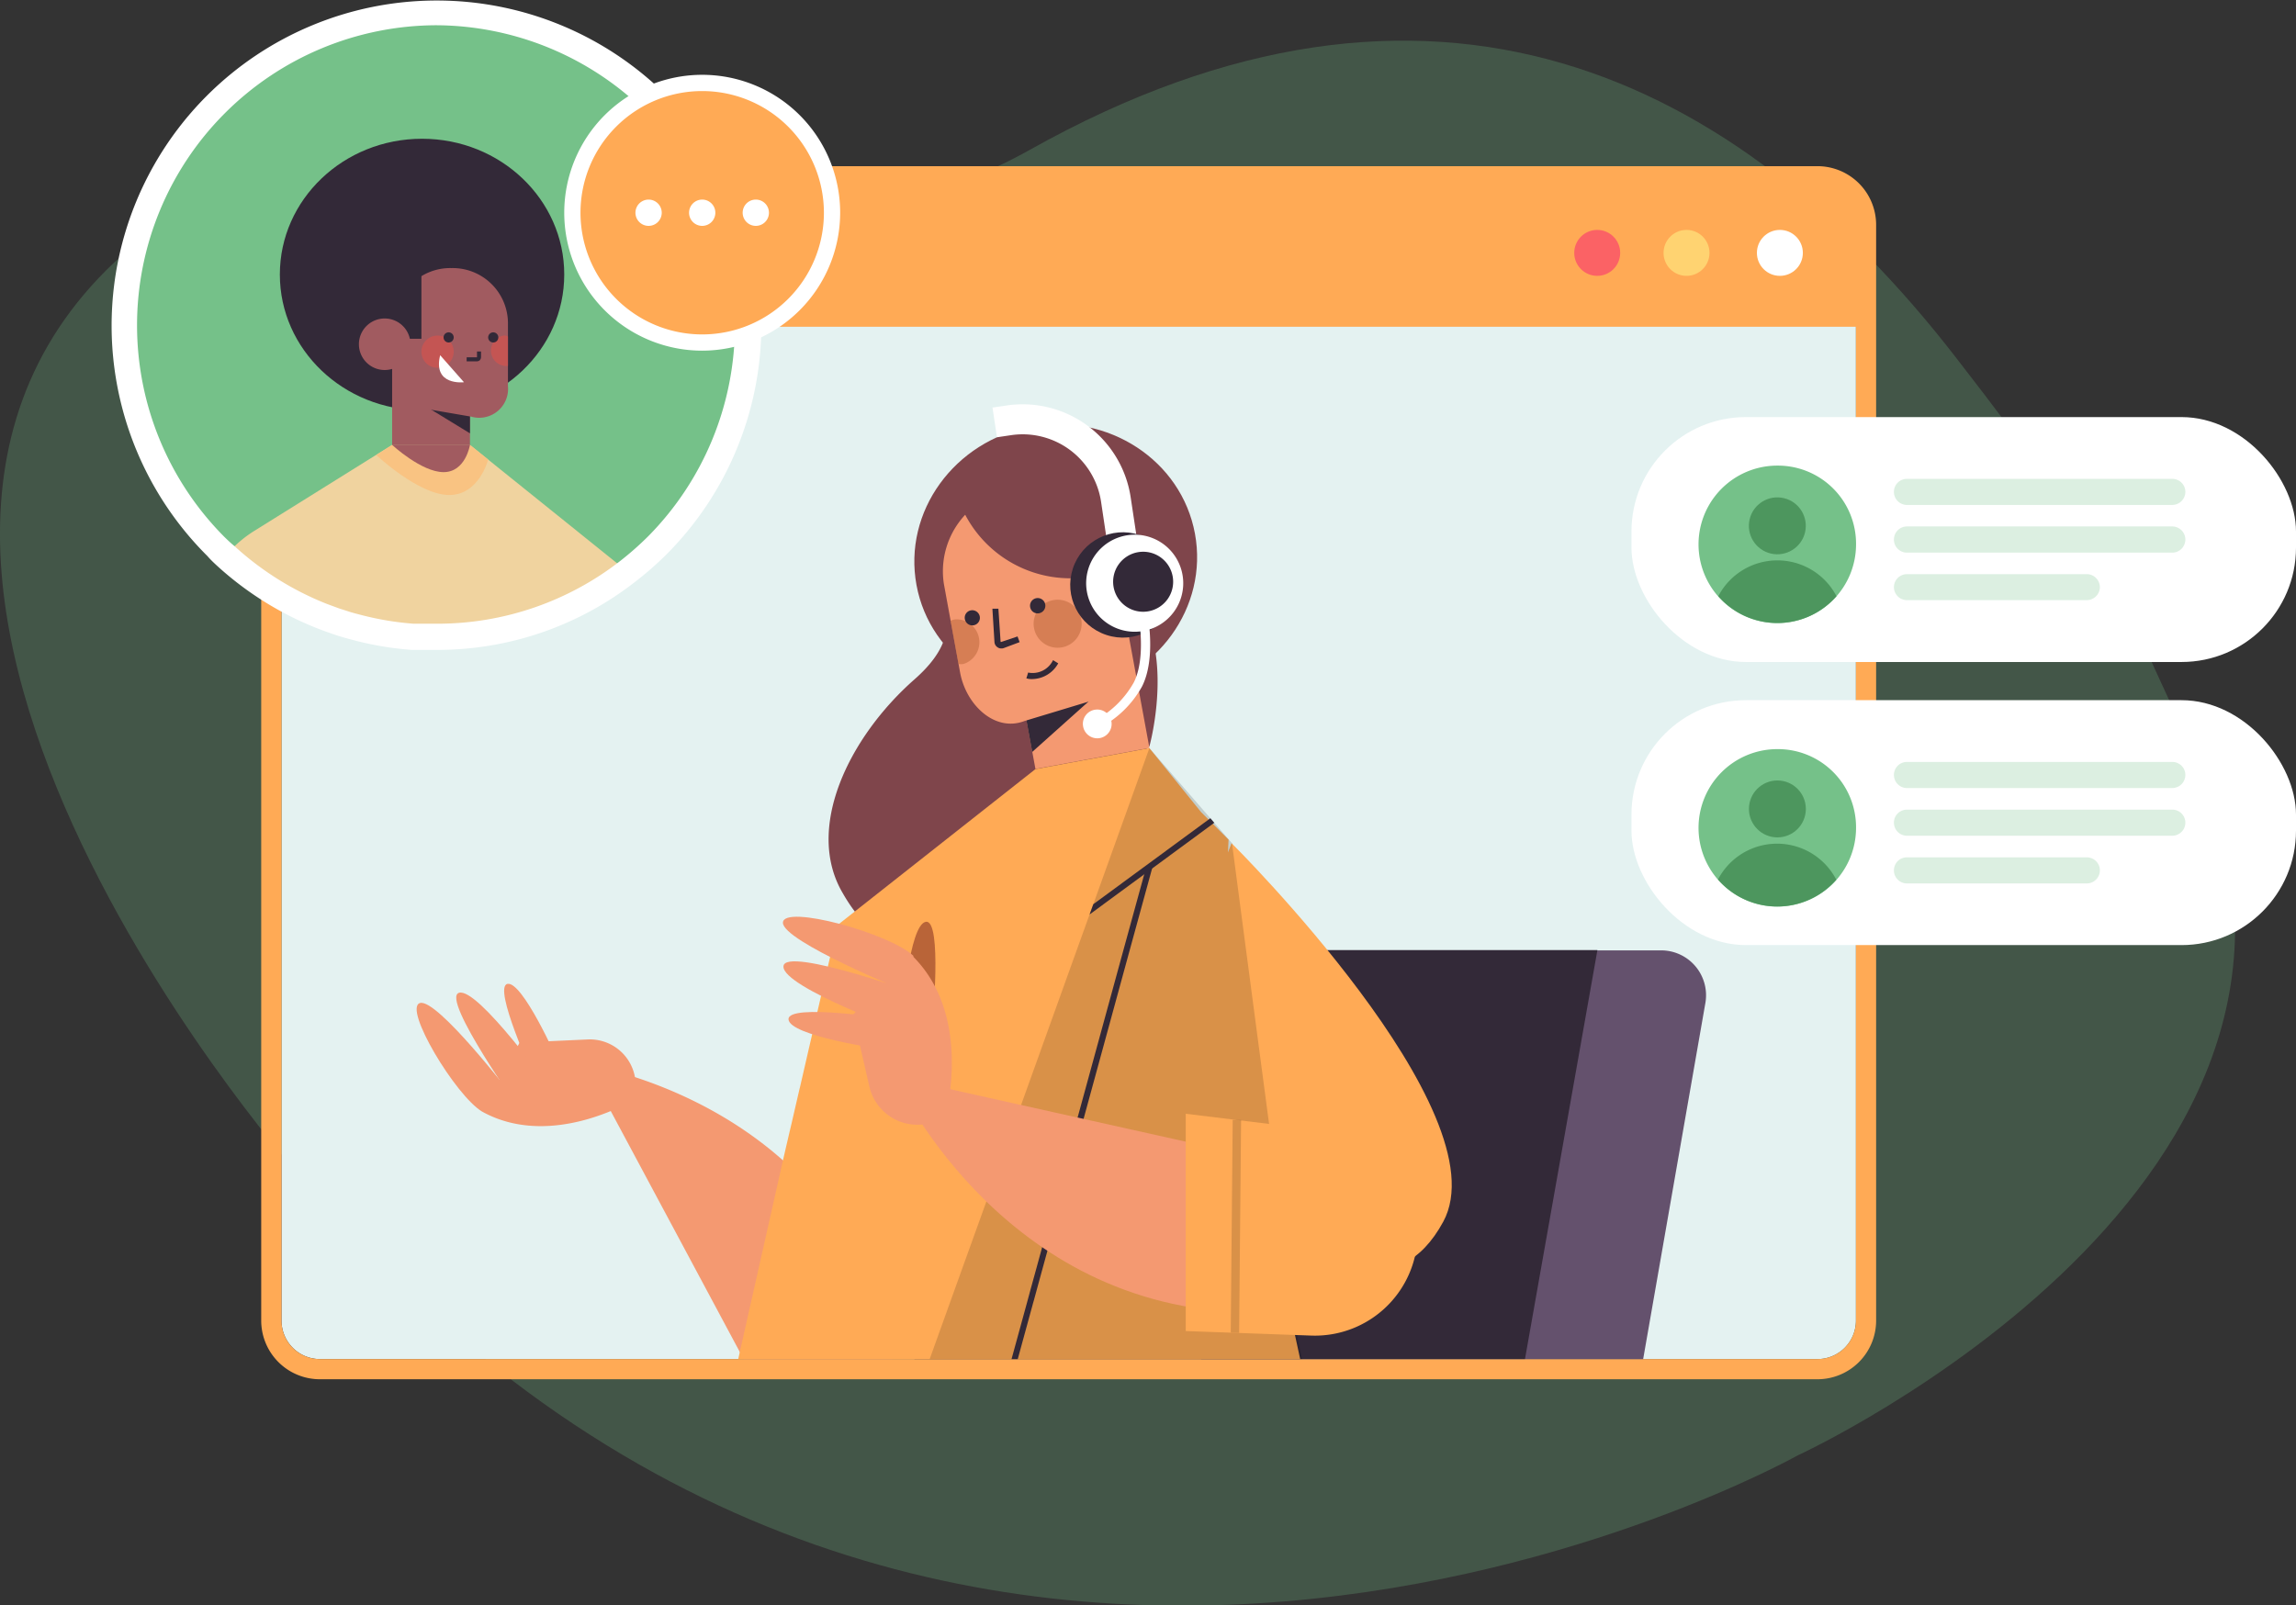 <svg xmlns="http://www.w3.org/2000/svg" viewBox="0 0 221.85 155.15"><rect x="0" y="0" width="221.85" height="155.15" fill="#333333" stroke="none"/><defs><style>.cls-1{isolation:isolate;}.cls-16,.cls-2{fill:#75c189;}.cls-2{opacity:0.25;}.cls-3{fill:#e4f2f1;}.cls-4{fill:#fa5;}.cls-5{fill:#ffd371;}.cls-6{fill:#fff;}.cls-7{fill:#fb6265;}.cls-8{fill:#64516d;}.cls-9{fill:#332938;}.cls-10{fill:#7f454b;}.cls-11{fill:#f49971;}.cls-12,.cls-15{fill:#b96438;}.cls-12{opacity:0.5;}.cls-13{fill:#fc7465;}.cls-14{opacity:0.15;mix-blend-mode:multiply;}.cls-17{fill:#4d965e;}.cls-18{fill:#f0d39f;}.cls-19{fill:#f9c382;}.cls-20{fill:#a15b60;}.cls-21{fill:#c45553;}</style></defs><g class="cls-1"><g id="Layer_2" data-name="Layer 2"><g id="Option_1" data-name="Option 1"><path class="cls-2" d="M28.35,112.93S-26.59,50.4,16.49,21c25.5-17.42,52.88,10.41,83-6.51,38.89-21.82,68.38-7.21,89.45,20,15.82,20.38,15.37,22.09,22.95,38.1,19.66,41.53-38.21,68.08-38.21,68.08S90.25,187.49,28.35,112.93Z"/><path class="cls-3" d="M30.91,18a3.71,3.71,0,0,0-3.71,3.71V127.64a3.72,3.72,0,0,0,3.71,3.71H175.62a3.72,3.72,0,0,0,3.71-3.71V21.72A3.71,3.71,0,0,0,175.62,18Z"/><path class="cls-4" d="M26.22,31.58H180.31v-5c0-2.63.18-6.56-1.54-8.29s-5.37-1.27-8-1.27h-135c-2.61,0-6.54.15-8.26,1.84s-1.3,5-1.3,7.72Z"/><path class="cls-4" d="M25.24,127.64V21.72a5.67,5.67,0,0,1,5.67-5.66H175.62a5.67,5.67,0,0,1,5.66,5.66V127.64a5.67,5.67,0,0,1-5.66,5.66H30.91A5.67,5.67,0,0,1,25.24,127.64ZM30.91,18a3.71,3.71,0,0,0-3.71,3.71V127.64a3.72,3.72,0,0,0,3.71,3.71H175.62a3.72,3.72,0,0,0,3.71-3.71V21.72A3.71,3.71,0,0,0,175.62,18Z"/><circle class="cls-5" cx="162.96" cy="24.44" r="2.22"/><circle class="cls-6" cx="171.98" cy="24.44" r="2.22"/><circle class="cls-7" cx="154.33" cy="24.44" r="2.22"/><path class="cls-8" d="M164.77,97l-6,34.35H116.06l.48-2.65,0-.25,2.28-12.89.19-1,.29-1.66.57-3.21.24-1.37,1.08-6.09.31-1.75,1.54-8.63h37.43A4.34,4.34,0,0,1,164.77,97Z"/><path class="cls-9" d="M154.35,91.82l-7,39.53h-59l1.87-10.61,1.23-7,2.9-16.53a6.71,6.71,0,0,1,6.58-5.39Z"/><path class="cls-10" d="M89.36,56.79s5.32,3.31-1,8.87-10.66,14.42-6.9,20.71A16.51,16.51,0,0,0,91.07,94l20-21.9S118.21,46.4,89.36,56.79Z"/><ellipse class="cls-10" cx="102.01" cy="54.07" rx="13.68" ry="13.05" transform="translate(-8.11 19.37) rotate(-10.44)"/><rect class="cls-11" x="98.77" y="60.39" width="11.2" height="13.03" transform="translate(-10.39 20.01) rotate(-10.44)"/><polygon class="cls-9" points="99.13 69.37 105.76 67.28 99.74 72.67 99.13 69.37"/><path class="cls-11" d="M99,69.68l10.58-3.2-2.4-13a8,8,0,0,0-9.39-6.16h0a8,8,0,0,0-6.59,9.1L92.77,65C93.35,68.14,96.14,70.79,99,69.68Z"/><path class="cls-12" d="M91.84,60l.77,4.17a1.63,1.63,0,0,0,.49,0,2.21,2.21,0,0,0-.8-4.31A1.79,1.79,0,0,0,91.84,60Z"/><path class="cls-10" d="M105.5,55.7l2.42-.44L105.84,44,92.14,46.5h0A11.47,11.47,0,0,0,105.5,55.7Z"/><circle class="cls-13" cx="108.38" cy="57.78" r="3.71"/><path class="cls-12" d="M99.91,60.69A2.32,2.32,0,1,0,101.77,58,2.32,2.32,0,0,0,99.91,60.69Z"/><path class="cls-9" d="M99.74,65.63a1.81,1.81,0,0,1-.57-.07l.18-.56-.09.28.08-.28a2.19,2.19,0,0,0,2.41-1.2l.5.31A2.92,2.92,0,0,1,99.74,65.63Z"/><path class="cls-9" d="M99.54,58.68a.73.73,0,0,0,.85.59.74.74,0,1,0-.85-.59Z"/><path class="cls-9" d="M93.23,59.84a.73.73,0,0,0,1.44-.26.74.74,0,0,0-.86-.59A.72.72,0,0,0,93.23,59.84Z"/><path class="cls-9" d="M96.75,62.67a.59.59,0,0,1-.36-.11.65.65,0,0,1-.3-.5l-.2-3.23.58,0L96.68,62l.19.34-.42-.2,1.87-.63.2.55L97,62.63A.57.57,0,0,1,96.75,62.67Z"/><path class="cls-11" d="M86.2,131.35H71.85L56.61,102.89s21.83,3.27,28.6,23.81A19.17,19.17,0,0,1,86.2,131.35Z"/><path class="cls-11" d="M51.58,104.09s-4-8.7-2.55-9,4.83,7.34,4.83,7.34Z"/><path class="cls-11" d="M50.21,100.76l6.57-.3a4.43,4.43,0,0,1,4.59,3.75l.29,1.85s-8.17,5.2-15.08,1.37Z"/><path class="cls-11" d="M50.54,107.71s-8-11.2-6.19-11.76,8.9,9.36,8.9,9.36Z"/><path class="cls-11" d="M46.58,107.43c-2.56-1.54-7.65-10-6-10.49s8.94,9,8.94,9Z"/><polygon class="cls-4" points="125.63 131.35 71.33 131.35 75.69 111.98 76.31 109.31 76.47 108.64 76.47 108.64 77.24 105.3 77.31 105.02 78.17 101.28 80.92 89.41 82.61 88.08 100.05 74.33 110.79 72.35 110.79 72.35 111.06 72.3 111.06 72.3 111.06 72.3 116.04 78.47 116.71 79.14 118.71 81.15 118.71 81.15 118.58 83.9 119.73 91.82 121.23 102.2 122.15 108.54 122.77 112.76 122.77 112.76 123.74 119.48 124.76 126.51 125.12 129 125.63 131.35"/><path class="cls-4" d="M119,81.49s26.2,26,20.45,36.59c-8.59,15.85-29.92-12.71-29.92-12.71Z"/><polygon class="cls-14" points="125.81 131.35 89.83 131.35 92.96 122.64 93.14 122.14 96.22 113.59 104.04 91.82 105.28 88.38 105.64 87.39 111.06 72.3 111.06 72.3 116.95 79.08 117.33 79.52 119.04 81.49 120.4 91.82 121.54 100.45 122.62 108.59 123.17 112.75 124.09 119.72 124.09 119.72 124.98 126.42 125.32 129 125.81 131.35"/><polygon class="cls-9" points="105.28 88.38 110.56 84.5 111.32 83.94 117.33 79.52 116.95 79.08 105.64 87.39 105.28 88.38"/><polygon class="cls-9" points="111.34 83.85 111.32 83.94 109.16 91.82 103.27 113.37 103.27 113.37 100.6 123.1 99.89 125.7 99.78 126.08 99.78 126.09 98.34 131.35 97.74 131.35 99.24 125.87 99.63 124.43 100.17 122.47 102.65 113.39 108.55 91.82 110.56 84.5 110.78 83.69 111.34 83.85"/><path class="cls-15" d="M90.08,99.09s1-10.25-.62-10-2.29,9.16-2.29,9.16Z"/><path class="cls-11" d="M133,114.44,86.47,104.08s9.71,21.67,33,22.73C135.12,127.52,133,114.44,133,114.44Z"/><path class="cls-11" d="M86.25,98.52s-10.17-1.61-10.06,0,9,2.88,9,2.88Z"/><path class="cls-11" d="M82.41,98.07,84,105a4.77,4.77,0,0,0,5.22,3.67l2-.23s3-10-3-16Z"/><path class="cls-11" d="M89.7,96.4s-13.92-5.05-14-3S88,99.9,88,99.9Z"/><path class="cls-11" d="M88.26,92.38c-2.34-2.2-12.57-5-12.61-3.21s11.87,6.65,11.87,6.65Z"/><path class="cls-4" d="M114.57,128.64l0-21,13.68,1.67a9.93,9.93,0,0,1,8.63,8.44h0a9.93,9.93,0,0,1-10.16,11.33Z"/><polygon class="cls-14" points="119.92 108.24 119.73 128.81 118.92 128.78 119.11 108.23 119.92 108.24"/><path class="cls-6" d="M107.22,54.05l2.87-.43-.84-5.56a10.56,10.56,0,0,0-12-8.87l-1.35.2.43,2.87,1.35-.2a7.66,7.66,0,0,1,8.71,6.43Z"/><circle class="cls-9" cx="108.5" cy="56.53" r="5.09" transform="translate(20.97 142.01) rotate(-71.84)"/><path class="cls-6" d="M106.22,70.36a9.94,9.94,0,0,0,4.12-4c1.38-2.7.56-6.92.52-7.1l-.87.17s.8,4.1-.44,6.53a9.32,9.32,0,0,1-3.72,3.65Z"/><path class="cls-6" d="M104.65,70.17a1.39,1.39,0,0,0,1.58,1.17,1.39,1.39,0,1,0-.42-2.75A1.38,1.38,0,0,0,104.65,70.17Z"/><path class="cls-6" d="M105,57.05A4.69,4.69,0,1,0,109,51.72,4.69,4.69,0,0,0,105,57.05Z"/><path class="cls-9" d="M107.59,56.67A2.9,2.9,0,1,0,110,53.36,2.9,2.9,0,0,0,107.59,56.67Z"/><rect class="cls-6" x="157.64" y="67.67" width="64.21" height="23.67" rx="11.06"/><path class="cls-16" d="M179.34,80a7.61,7.61,0,1,1-7.6-7.6A7.55,7.55,0,0,1,179.34,80Z"/><circle class="cls-17" cx="171.74" cy="78.18" r="2.75"/><path class="cls-17" d="M177.45,85A7.59,7.59,0,0,1,166,85a6.44,6.44,0,0,1,11.42,0Z"/><path class="cls-2" d="M209.85,76.16H184.21A1.26,1.26,0,0,1,183,74.9h0a1.25,1.25,0,0,1,1.26-1.26h25.64a1.26,1.26,0,0,1,1.26,1.26h0A1.27,1.27,0,0,1,209.85,76.16Z"/><path class="cls-2" d="M209.85,80.77H184.21A1.26,1.26,0,0,1,183,79.51h0a1.25,1.25,0,0,1,1.26-1.26h25.64a1.26,1.26,0,0,1,1.26,1.26h0A1.27,1.27,0,0,1,209.85,80.77Z"/><path class="cls-2" d="M201.59,85.38H184.21A1.26,1.26,0,0,1,183,84.12h0a1.25,1.25,0,0,1,1.26-1.26h17.38a1.26,1.26,0,0,1,1.26,1.26h0A1.27,1.27,0,0,1,201.59,85.38Z"/><rect class="cls-6" x="157.64" y="40.31" width="64.21" height="23.67" rx="11.06"/><path class="cls-16" d="M179.34,52.6a7.61,7.61,0,1,1-7.6-7.6A7.55,7.55,0,0,1,179.34,52.6Z"/><circle class="cls-17" cx="171.74" cy="50.82" r="2.75" transform="translate(82.66 206.2) rotate(-76.66)"/><path class="cls-17" d="M177.45,57.62a7.59,7.59,0,0,1-11.42,0,6.44,6.44,0,0,1,11.42,0Z"/><path class="cls-2" d="M209.85,48.8H184.21A1.26,1.26,0,0,1,183,47.54h0a1.25,1.25,0,0,1,1.26-1.26h25.64a1.26,1.26,0,0,1,1.26,1.26h0A1.27,1.27,0,0,1,209.85,48.8Z"/><path class="cls-2" d="M209.85,53.41H184.21A1.26,1.26,0,0,1,183,52.15h0a1.26,1.26,0,0,1,1.26-1.27h25.64a1.27,1.27,0,0,1,1.26,1.27h0A1.27,1.27,0,0,1,209.85,53.41Z"/><path class="cls-2" d="M201.59,58H184.21A1.26,1.26,0,0,1,183,56.76h0a1.26,1.26,0,0,1,1.26-1.27h17.38a1.27,1.27,0,0,1,1.26,1.27h0A1.27,1.27,0,0,1,201.59,58Z"/><path class="cls-16" d="M72.35,31.41a30.05,30.05,0,0,1-8.84,21.34,30.93,30.93,0,0,1-2.85,2.52,30.09,30.09,0,0,1-18.49,6.32l-1.21,0-.65,0-.44,0a30.28,30.28,0,0,1-5.07-.81L34,60.47l-.45-.13L33,60.18,32.45,60l-.21-.08c-.39-.13-.77-.28-1.15-.43a30,30,0,0,1-9.27-5.79c-.34-.31-.67-.63-1-1A30.19,30.19,0,1,1,72.35,31.41Z"/><path class="cls-18" d="M60.66,55.27a30.09,30.09,0,0,1-18.49,6.32l-1.21,0-.65,0-.44,0a30.28,30.28,0,0,1-5.07-.81L34,60.47l-.45-.13L33,60.18,32.45,60l-.21-.08c-.39-.13-.77-.28-1.15-.43a30,30,0,0,1-9.27-5.79,11.5,11.5,0,0,1,2.78-2.41L37.89,43h7.52l1.75,1.41Z"/><path class="cls-19" d="M37.89,43h7.52l1.76,1.41s-.87,3.48-3.82,3.43-7-3.87-7-3.87Z"/><ellipse class="cls-9" cx="40.78" cy="26.53" rx="13.74" ry="13.12"/><rect class="cls-20" x="37.89" y="34.26" width="7.52" height="8.75"/><polygon class="cls-9" points="45.41 39.63 40.78 39.05 45.41 41.88 45.41 39.63"/><path class="cls-20" d="M45.54,40.27,38.16,39V31.12a5.34,5.34,0,0,1,5.46-5.21h0a5.34,5.34,0,0,1,5.46,5.21v6.2A2.79,2.79,0,0,1,45.54,40.27Z"/><rect class="cls-9" x="37.65" y="23.96" width="3.07" height="8.78"/><path class="cls-21" d="M49.08,32.52v2.84a1.2,1.2,0,0,1-.33,0,1.48,1.48,0,0,1,0-2.94A1.2,1.2,0,0,1,49.08,32.52Z"/><path class="cls-20" d="M39.66,33.27a2.49,2.49,0,1,1-2.49-2.49A2.49,2.49,0,0,1,39.66,33.27Z"/><circle class="cls-21" cx="42.28" cy="33.99" r="1.56"/><path class="cls-6" d="M42.53,34.33l2.3,2.61S41.79,37.32,42.53,34.33Z"/><path class="cls-9" d="M43.84,32.61a.49.49,0,1,1-.49-.49A.49.49,0,0,1,43.84,32.61Z"/><path class="cls-9" d="M48.15,32.61a.49.49,0,1,1-.49-.49A.49.49,0,0,1,48.15,32.61Z"/><path class="cls-9" d="M46.09,34.92h-1v-.39l1,0h0v-.56h.39v.51a.45.45,0,0,1-.14.35A.42.42,0,0,1,46.09,34.92Z"/><path class="cls-20" d="M34,60.47l-.45-.13L33,60.18,32.45,60l-.21-.08.46-.19.3-.12.53-.21h0Z"/><path class="cls-20" d="M37.89,43h7.52s-.42,2.63-2.55,2.63S37.89,43,37.89,43Z"/><path class="cls-6" d="M42.17,62.81l-1.26,0-.67,0-.47,0a31.17,31.17,0,0,1-5.26-.85l-.87-.23-.46-.13,0,0-.5-.15-.57-.19-.22-.08c-.38-.13-.77-.27-1.2-.44a31.48,31.48,0,0,1-9.65-6c-.35-.32-.7-.65-1-1A31.4,31.4,0,1,1,64.37,9.2a31.41,31.41,0,0,1,0,44.41,32.1,32.1,0,0,1-3,2.62A31,31,0,0,1,42.17,62.81Zm0-60.37A29,29,0,0,0,21.68,51.89c.31.3.63.61,1,.91a29,29,0,0,0,8.89,5.56l1.11.41.2.07.54.17.46.15h0l.42.12.81.21a28.47,28.47,0,0,0,4.86.79l.42,0,.63,0,1.16,0a28.74,28.74,0,0,0,17.74-6.06,30,30,0,0,0,2.74-2.42A29,29,0,0,0,42.17,2.44Z"/><circle class="cls-4" cx="67.85" cy="20.56" r="12.54" transform="translate(5.33 54) rotate(-45)"/><path class="cls-6" d="M67.85,33.89A13.33,13.33,0,1,1,81.18,20.56,13.35,13.35,0,0,1,67.85,33.89Zm0-25.09A11.76,11.76,0,1,0,79.61,20.56,11.77,11.77,0,0,0,67.85,8.8Z"/><path class="cls-6" d="M63.94,20.56a1.27,1.27,0,1,1-1.27-1.27A1.27,1.27,0,0,1,63.94,20.56Z"/><path class="cls-6" d="M69.12,20.56a1.27,1.27,0,1,1-1.27-1.27A1.27,1.27,0,0,1,69.12,20.56Z"/><path class="cls-6" d="M74.3,20.56A1.27,1.27,0,1,1,73,19.29,1.27,1.27,0,0,1,74.3,20.56Z"/></g></g></g></svg>